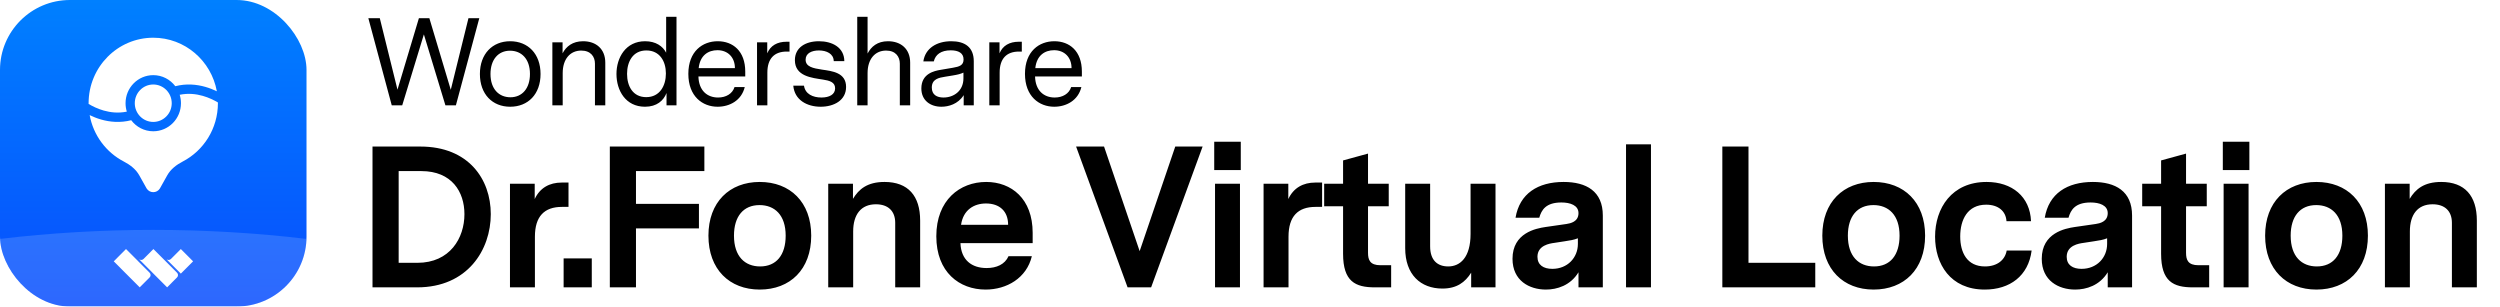 <svg width="261" height="32" viewBox="0 0 261 32" fill="none" xmlns="http://www.w3.org/2000/svg">
<g clip-path="url(#clip0_2845_3321)" filter="url(#filter0_i_2845_3321)">
<g clip-path="url(#clip1_2845_3321)">
<rect width="32" height="32" fill="url(#paint0_linear_2845_3321)"/>
<path d="M17.459 18.306C17.82 17.66 18.424 17.202 19.076 16.863C21.258 15.729 22.75 13.429 22.75 10.775C22.75 10.749 22.75 10.723 22.75 10.698C22.357 10.463 21.815 10.192 21.173 10.009C20.469 9.808 19.645 9.713 18.76 9.895C18.846 10.172 18.893 10.468 18.893 10.775C18.893 12.393 17.598 13.705 16 13.705C15.062 13.705 14.227 13.253 13.699 12.551C12.549 12.846 11.468 12.739 10.566 12.481C10.116 12.353 9.71 12.188 9.361 12.018C9.745 14.135 11.092 15.911 12.924 16.863C13.576 17.202 14.18 17.66 14.541 18.306L15.307 19.676C15.629 20.192 16.371 20.192 16.693 19.676L17.459 18.306Z" fill="white"/>
<path d="M9.25 10.852C9.643 11.087 10.185 11.358 10.827 11.541C11.531 11.742 12.355 11.837 13.24 11.655C13.154 11.377 13.107 11.082 13.107 10.775C13.107 9.157 14.402 7.845 16 7.845C16.938 7.845 17.772 8.297 18.301 8.999C19.451 8.704 20.532 8.811 21.434 9.069C21.884 9.197 22.29 9.362 22.639 9.531C22.061 6.349 19.309 3.938 16 3.938C12.272 3.938 9.25 6.999 9.25 10.775C9.25 10.801 9.25 10.826 9.25 10.852Z" fill="white"/>
<path d="M17.929 10.775C17.929 11.854 17.065 12.729 16 12.729C14.935 12.729 14.071 11.854 14.071 10.775C14.071 9.696 14.935 8.821 16 8.821C17.065 8.821 17.929 9.696 17.929 10.775Z" fill="white"/>
<path d="M32 24.942V32H0V24.942C5.247 24.32 10.586 24 16 24C21.414 24 26.753 24.32 32 24.942Z" fill="white" fill-opacity="0.15"/>
<path d="M18.484 28.961C18.619 28.825 18.618 28.606 18.482 28.471L16.017 26L14.982 27.038C14.866 27.153 14.689 27.17 14.556 27.088L14.549 27.095L17.448 30L18.484 28.961Z" fill="white"/>
<path d="M15.621 28.962L14.586 30L11.875 27.283L13.155 26L15.621 28.472C15.757 28.607 15.757 28.827 15.621 28.962Z" fill="white"/>
<path d="M20.158 27.283L18.879 28.566L17.411 27.095L17.418 27.088C17.551 27.17 17.728 27.153 17.843 27.038L18.878 26L20.158 27.283Z" fill="white"/>
</g>
</g>
<path d="M50.038 1.9L47.594 11H46.502L44.253 3.59L41.991 11H40.899L38.455 1.9H39.651L41.497 9.362L43.733 1.9H44.825L47.061 9.375L48.907 1.9H50.038ZM53.261 4.305C55.12 4.305 56.433 5.618 56.433 7.724C56.433 9.843 55.12 11.143 53.261 11.143C51.415 11.143 50.102 9.843 50.102 7.724C50.102 5.618 51.415 4.305 53.261 4.305ZM55.328 7.724C55.328 6.138 54.431 5.293 53.248 5.293C52.013 5.293 51.207 6.229 51.207 7.724C51.207 9.31 52.104 10.155 53.287 10.155C54.522 10.155 55.328 9.219 55.328 7.724ZM60.878 4.305C62.23 4.305 63.192 5.111 63.192 6.541V11H62.113V6.645C62.113 5.93 61.684 5.28 60.683 5.28C59.513 5.28 58.746 6.177 58.746 7.633V11H57.667V4.422H58.733V5.566C59.11 4.851 59.773 4.305 60.878 4.305ZM70.626 1.757V11H69.585V9.713C69.273 10.506 68.572 11.143 67.337 11.143C65.308 11.143 64.359 9.44 64.359 7.724C64.359 6.021 65.322 4.305 67.35 4.305C68.468 4.305 69.195 4.825 69.546 5.501V1.757H70.626ZM67.466 10.142C68.883 10.142 69.52 8.946 69.52 7.672C69.52 6.411 68.883 5.267 67.48 5.267C66.062 5.267 65.465 6.45 65.465 7.711C65.465 8.985 66.062 10.142 67.466 10.142ZM77.804 7.984H72.916C72.955 9.466 73.839 10.181 74.97 10.181C75.789 10.181 76.465 9.791 76.686 9.089H77.752C77.414 10.493 76.166 11.143 74.918 11.143C73.345 11.143 71.863 10.064 71.863 7.711C71.863 5.345 73.358 4.305 74.931 4.305C76.504 4.305 77.804 5.319 77.804 7.477V7.984ZM74.905 5.241C73.956 5.241 73.085 5.761 72.942 7.113H76.725C76.725 5.969 75.971 5.241 74.905 5.241ZM82.427 4.357V5.384H82.128C80.841 5.384 80.113 6.112 80.113 7.581V11H79.034V4.422H80.1V5.566C80.438 4.76 81.14 4.357 82.115 4.357H82.427ZM85.822 7.269C86.874 7.425 88.331 7.568 88.331 9.076C88.331 10.48 87.056 11.143 85.678 11.143C84.236 11.143 82.948 10.428 82.819 8.946H83.936C84.067 9.817 84.859 10.181 85.757 10.181C86.576 10.181 87.186 9.869 87.186 9.219C87.186 8.569 86.588 8.413 85.925 8.309C84.769 8.127 82.987 7.971 82.987 6.281C82.987 4.955 84.106 4.305 85.496 4.305C86.874 4.305 88.135 4.942 88.148 6.385H87.043C87.031 5.605 86.29 5.267 85.496 5.267C84.755 5.267 84.106 5.553 84.106 6.229C84.106 6.97 84.873 7.126 85.822 7.269ZM92.707 4.305C94.059 4.305 95.021 5.111 95.021 6.541V11H93.942V6.645C93.942 5.93 93.513 5.28 92.512 5.28C91.342 5.28 90.575 6.177 90.575 7.633V11H89.496V1.757H90.575V5.592C90.952 4.864 91.602 4.305 92.707 4.305ZM99.309 4.305C100.739 4.305 101.662 4.929 101.662 6.398V11H100.609V9.934C100.011 10.883 99.01 11.143 98.282 11.143C97.138 11.143 96.189 10.493 96.189 9.232C96.189 7.659 97.58 7.399 98.178 7.295L99.478 7.074C100.154 6.957 100.596 6.827 100.596 6.203C100.596 5.54 100.063 5.254 99.257 5.254C98.243 5.254 97.658 5.696 97.489 6.411H96.397C96.592 5.046 97.788 4.305 99.309 4.305ZM100.583 7.581C100.271 7.724 100.011 7.789 99.465 7.88L98.672 8.01C98.009 8.114 97.281 8.257 97.281 9.141C97.281 9.908 97.827 10.181 98.503 10.181C99.543 10.181 100.583 9.518 100.583 8.179V7.581ZM106.677 4.357V5.384H106.378C105.091 5.384 104.363 6.112 104.363 7.581V11H103.284V4.422H104.35V5.566C104.688 4.76 105.39 4.357 106.365 4.357H106.677ZM112.948 7.984H108.06C108.099 9.466 108.983 10.181 110.114 10.181C110.933 10.181 111.609 9.791 111.83 9.089H112.896C112.558 10.493 111.31 11.143 110.062 11.143C108.489 11.143 107.007 10.064 107.007 7.711C107.007 5.345 108.502 4.305 110.075 4.305C111.648 4.305 112.948 5.319 112.948 7.477V7.984ZM110.049 5.241C109.1 5.241 108.229 5.761 108.086 7.113H111.869C111.869 5.969 111.115 5.241 110.049 5.241Z" fill="black"/>
<path d="M43.888 15.3C48.907 15.3 51.238 18.702 51.238 22.356C51.238 26.073 48.823 30 43.552 30H38.89V15.3H43.888ZM43.573 27.438C46.975 27.438 48.487 24.855 48.487 22.356C48.487 20.025 47.164 17.862 43.993 17.862H41.62V27.438H43.573ZM59.352 19.059V21.6H58.659C56.832 21.6 55.845 22.587 55.845 24.708V30H53.241V19.185H55.824V20.781C56.37 19.605 57.378 19.059 58.638 19.059H59.352ZM58.842 30V26.976H61.782V30H58.842ZM66.396 23.847V30H63.666V15.3H73.536V17.862H66.396V21.285H72.969V23.847H66.396ZM79.315 18.996C82.486 18.996 84.691 21.096 84.691 24.603C84.691 28.131 82.486 30.231 79.315 30.231C76.165 30.231 73.96 28.131 73.96 24.603C73.96 21.096 76.165 18.996 79.315 18.996ZM79.294 21.411C77.614 21.411 76.627 22.587 76.627 24.603C76.627 26.787 77.782 27.816 79.357 27.816C81.037 27.816 82.024 26.64 82.024 24.603C82.024 22.44 80.869 21.411 79.294 21.411ZM92.347 18.996C94.804 18.996 96.064 20.445 96.064 23.028V30H93.46V23.259C93.46 22.041 92.725 21.327 91.444 21.327C89.89 21.327 89.071 22.398 89.071 24.162V30H86.467V19.185H89.05V20.76C89.659 19.752 90.541 18.996 92.347 18.996ZM107.81 25.38H100.271C100.334 27.144 101.447 27.984 103.001 27.984C104.03 27.984 104.912 27.606 105.29 26.745H107.726C107.18 29.034 105.101 30.231 102.896 30.231C100.166 30.231 97.751 28.425 97.751 24.666C97.751 20.886 100.208 18.996 102.959 18.996C105.584 18.996 107.81 20.739 107.81 24.309V25.38ZM102.938 21.243C101.699 21.243 100.565 21.894 100.334 23.469H105.248C105.248 22.041 104.345 21.243 102.938 21.243ZM122.697 15.3H125.553L120.177 30H117.72L112.344 15.3H115.263L118.98 26.22L122.697 15.3ZM126.765 17.757V14.796H129.537V17.757H126.765ZM126.849 30V19.185H129.453V30H126.849ZM138.028 19.059V21.6H137.335C135.508 21.6 134.521 22.587 134.521 24.708V30H131.917V19.185H134.5V20.781C135.046 19.605 136.054 19.059 137.314 19.059H138.028ZM145.236 27.69V30H143.535C141.498 30 140.217 29.391 140.217 26.493V21.537H138.243V19.185H140.217V16.749L142.821 16.035V19.185H144.984V21.537H142.821V26.388C142.821 27.144 143.031 27.69 144.123 27.69H145.236ZM156.131 19.185V30H153.59V28.467C152.96 29.475 152.078 30.126 150.587 30.126C148.319 30.126 146.702 28.677 146.702 25.905V19.185H149.306V25.716C149.306 27.186 150.083 27.816 151.196 27.816C152.414 27.816 153.527 26.913 153.527 24.414V19.185H156.131ZM163.24 18.996C165.613 18.996 167.335 19.962 167.335 22.503V30H164.794V28.425C163.954 29.811 162.547 30.231 161.392 30.231C159.67 30.231 157.906 29.307 157.906 27.018C157.906 24.309 160.363 23.847 161.35 23.7L163.534 23.385C163.954 23.322 164.794 23.154 164.794 22.251C164.794 21.432 163.933 21.138 163.009 21.138C161.392 21.138 160.93 21.915 160.699 22.734H158.221C158.641 20.214 160.552 18.996 163.24 18.996ZM162.064 28.068C163.639 28.068 164.731 26.913 164.731 25.464V24.876C164.332 25.044 163.891 25.107 163.345 25.191L162.253 25.359C161.791 25.422 160.51 25.611 160.51 26.808C160.51 27.669 161.14 28.068 162.064 28.068ZM172.361 15.069V30H169.757V15.069H172.361ZM189.514 27.438V30H179.812V15.3H182.542V27.438H189.514ZM195.605 18.996C198.776 18.996 200.981 21.096 200.981 24.603C200.981 28.131 198.776 30.231 195.605 30.231C192.455 30.231 190.25 28.131 190.25 24.603C190.25 21.096 192.455 18.996 195.605 18.996ZM195.584 21.411C193.904 21.411 192.917 22.587 192.917 24.603C192.917 26.787 194.072 27.816 195.647 27.816C197.327 27.816 198.314 26.64 198.314 24.603C198.314 22.44 197.159 21.411 195.584 21.411ZM212.102 26.157C211.766 28.803 209.834 30.231 207.209 30.231C203.597 30.231 202.022 27.543 202.022 24.708C202.022 21.726 203.765 18.996 207.398 18.996C210.065 18.996 211.934 20.529 212.039 23.091H209.477C209.414 22.041 208.616 21.369 207.356 21.369C205.403 21.369 204.647 22.944 204.647 24.687C204.647 26.367 205.361 27.816 207.23 27.816C208.532 27.816 209.33 27.123 209.498 26.157H212.102ZM218.493 18.996C220.866 18.996 222.588 19.962 222.588 22.503V30H220.047V28.425C219.207 29.811 217.8 30.231 216.645 30.231C214.923 30.231 213.159 29.307 213.159 27.018C213.159 24.309 215.616 23.847 216.603 23.7L218.787 23.385C219.207 23.322 220.047 23.154 220.047 22.251C220.047 21.432 219.186 21.138 218.262 21.138C216.645 21.138 216.183 21.915 215.952 22.734H213.474C213.894 20.214 215.805 18.996 218.493 18.996ZM217.317 28.068C218.892 28.068 219.984 26.913 219.984 25.464V24.876C219.585 25.044 219.144 25.107 218.598 25.191L217.506 25.359C217.044 25.422 215.763 25.611 215.763 26.808C215.763 27.669 216.393 28.068 217.317 28.068ZM230.638 27.69V30H228.937C226.9 30 225.619 29.391 225.619 26.493V21.537H223.645V19.185H225.619V16.749L228.223 16.035V19.185H230.386V21.537H228.223V26.388C228.223 27.144 228.433 27.69 229.525 27.69H230.638ZM232.062 17.757V14.796H234.834V17.757H232.062ZM232.146 30V19.185H234.75V30H232.146ZM241.834 18.996C245.005 18.996 247.21 21.096 247.21 24.603C247.21 28.131 245.005 30.231 241.834 30.231C238.684 30.231 236.479 28.131 236.479 24.603C236.479 21.096 238.684 18.996 241.834 18.996ZM241.813 21.411C240.133 21.411 239.146 22.587 239.146 24.603C239.146 26.787 240.301 27.816 241.876 27.816C243.556 27.816 244.543 26.64 244.543 24.603C244.543 22.44 243.388 21.411 241.813 21.411ZM254.866 18.996C257.323 18.996 258.583 20.445 258.583 23.028V30H255.979V23.259C255.979 22.041 255.244 21.327 253.963 21.327C252.409 21.327 251.59 22.398 251.59 24.162V30H248.986V19.185H251.569V20.76C252.178 19.752 253.06 18.996 254.866 18.996Z" fill="black"/>
<defs>
<filter id="filter0_i_2845_3321" x="0" y="0" width="32" height="32" filterUnits="userSpaceOnUse" color-interpolation-filters="sRGB">
<feFlood flood-opacity="0" result="BackgroundImageFix"/>
<feBlend mode="normal" in="SourceGraphic" in2="BackgroundImageFix" result="shape"/>
<feColorMatrix in="SourceAlpha" type="matrix" values="0 0 0 0 0 0 0 0 0 0 0 0 0 0 0 0 0 0 127 0" result="hardAlpha"/>
<feOffset/>
<feGaussianBlur stdDeviation="0.062"/>
<feComposite in2="hardAlpha" operator="arithmetic" k2="-1" k3="1"/>
<feColorMatrix type="matrix" values="0 0 0 0 0 0 0 0 0 0 0 0 0 0 0 0 0 0 0.24 0"/>
<feBlend mode="darken" in2="shape" result="effect1_innerShadow_2845_3321"/>
</filter>
<linearGradient id="paint0_linear_2845_3321" x1="16" y1="0" x2="16" y2="32" gradientUnits="userSpaceOnUse">
<stop stop-color="#0080FF"/>
<stop offset="1" stop-color="#084DFE"/>
<stop offset="1" stop-color="#2970FF"/>
</linearGradient>
<clipPath id="clip0_2845_3321">
<rect width="32" height="32" fill="white"/>
</clipPath>
<clipPath id="clip1_2845_3321">
<rect width="32" height="32" rx="7.301" fill="white"/>
</clipPath>
</defs>
</svg>
